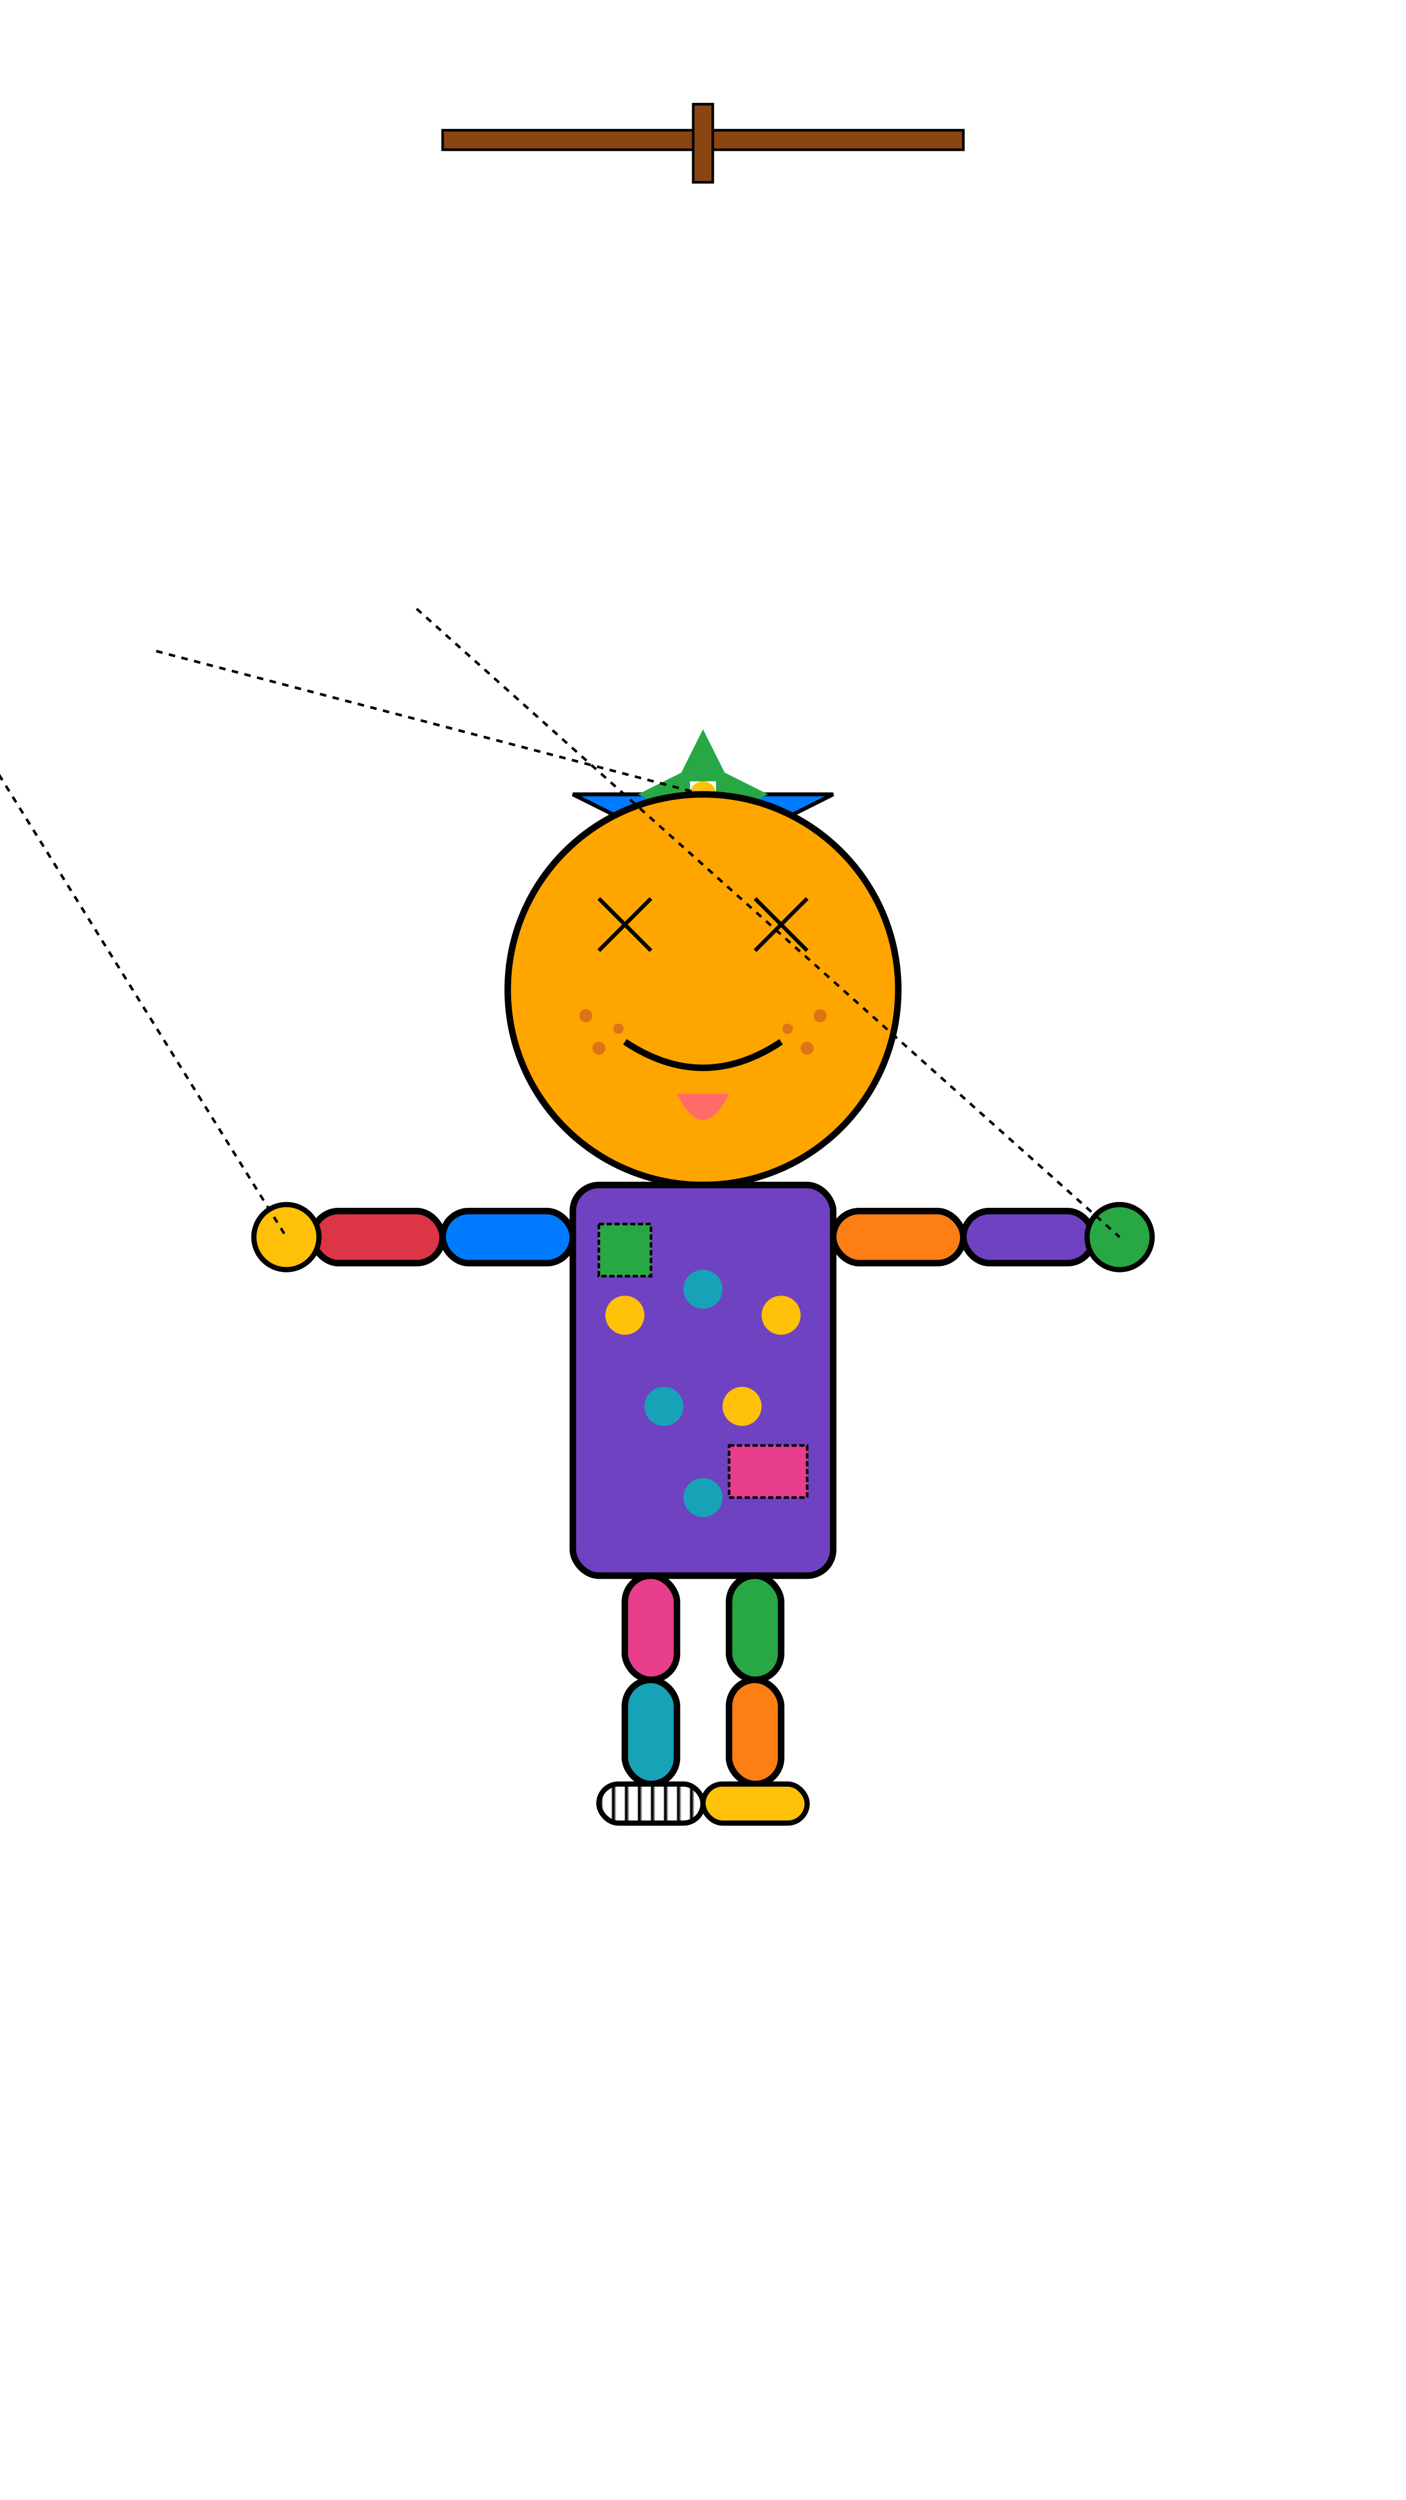 <?xml version="1.0" encoding="UTF-8" standalone="no"?>
<svg width="100%" height="100%" viewBox="0 0 1080 1920" preserveAspectRatio="xMidYMid meet" xmlns="http://www.w3.org/2000/svg" xmlns:xlink="http://www.w3.org/1999/xlink" version="1.1">

    <title>09 gold 30 (Child)</title>
    <desc>09 gold 30 is part of SET.SALON by Rutger van der Tas. This is a child of Dangling Skeleton (Parent) (the parent of the collection). Original by Rutger van der Tas, 2025.</desc>

    <defs>
        <!-- Define stripe pattern for sock -->
        <pattern id="stripe-pattern" patternUnits="userSpaceOnUse" width="10" height="10">
            <rect width="10" height="10" fill="#ffffff"/>
            <line x1="0" y1="0" x2="0" y2="10" stroke="#000000" stroke-width="5"/>
        </pattern>
    </defs>

    <!-- Control Bar -->
    <rect x="340" y="100" width="400" height="15" fill="#8B4513" stroke="#000000" stroke-width="2"/>
    <rect x="532.5" y="80" width="15" height="60" fill="#8B4513" stroke="#000000" stroke-width="2"/>

    <!-- Puppet Group -->
    <g transform="translate(-420, 360)">
        <!-- Propeller Hat -->
        <path d="M860 250 L1060 250 L960 300 Z" fill="#007bff" stroke="#000000" stroke-width="3">
            <animate attributeName="fill" values="#007bff;#56a7ff;#007bff" dur="1s" repeatCount="indefinite"/>
        </path>
        <circle cx="960" cy="250" r="10" fill="#ffc107"/>
        
        <!-- Propeller with spinning animation -->
        <g>
            <animateTransform attributeName="transform" type="rotate"
                values="0 960 250;360 960 250" dur="1s" repeatCount="indefinite"/>
            <path d="M940 240 L980 240 L960 200 Z" fill="#28a745">
                <animate attributeName="fill" values="#28a745;#5cb85c;#28a745" dur="0.5s" repeatCount="indefinite"/>
            </path>
            <path d="M940 260 L980 260 L960 300 Z" fill="#28a745">
                <animate attributeName="fill" values="#28a745;#5cb85c;#28a745" dur="0.5s" repeatCount="indefinite"/>
            </path>
            <path d="M950 230 L950 270 L910 250 Z" fill="#28a745">
                <animate attributeName="fill" values="#28a745;#5cb85c;#28a745" dur="0.5s" repeatCount="indefinite"/>
            </path>
            <path d="M970 230 L970 270 L1010 250 Z" fill="#28a745">
                <animate attributeName="fill" values="#28a745;#5cb85c;#28a745" dur="0.5s" repeatCount="indefinite"/>
            </path>
        </g>
        
        <!-- Head -->
        <circle cx="960" cy="400" r="150" fill="#ffa500" stroke="#000000" stroke-width="5">
            <animate attributeName="fill" values="#ffa500;#ffb733;#ffa500" dur="1s" repeatCount="indefinite"/>
            <animateTransform attributeName="transform" type="translate"
                values="0 0;0 -10;0 0" dur="0.5s" repeatCount="indefinite"/>
        </circle>

        <!-- Freckles -->
        <circle cx="870" cy="420" r="5" fill="#d2691e" opacity="0.8"/>
        <circle cx="895" cy="430" r="4" fill="#d2691e" opacity="0.8"/>
        <circle cx="880" cy="445" r="5" fill="#d2691e" opacity="0.8"/>
        <circle cx="1050" cy="420" r="5" fill="#d2691e" opacity="0.8"/>
        <circle cx="1025" cy="430" r="4" fill="#d2691e" opacity="0.8"/>
        <circle cx="1040" cy="445" r="5" fill="#d2691e" opacity="0.8"/>

        
        <!-- Crossed Eyes with spinning animation -->
        <g>
            <animateTransform attributeName="transform" type="rotate"
                values="-10 900 350;10 900 350;-10 900 350" dur="0.5s" repeatCount="indefinite"/>
            <path d="M880 330 L920 370" stroke="#000000" stroke-width="3"/>
            <path d="M880 370 L920 330" stroke="#000000" stroke-width="3"/>
        </g>
        <g>
            <animateTransform attributeName="transform" type="rotate"
                values="-10 1020 350;10 1020 350;-10 1020 350" dur="0.5s" repeatCount="indefinite"/>
            <path d="M1000 330 L1040 370" stroke="#000000" stroke-width="3"/>
            <path d="M1000 370 L1040 330" stroke="#000000" stroke-width="3"/>
        </g>
        
        <!-- Silly Tongue Out Mouth -->
        <path d="M900 440 Q960 480 1020 440" fill="none" stroke="#000000" stroke-width="5">
            <animate attributeName="d" 
                values="M900 440 Q960 480 1020 440;M900 460 Q960 500 1020 460;M900 440 Q960 480 1020 440" 
                dur="0.5s" repeatCount="indefinite"/>
        </path>
        <path d="M940 480 Q960 520 980 480" fill="#ff6b6b">
            <animate attributeName="d" 
                values="M940 480 Q960 520 980 480;M940 500 Q960 540 980 500;M940 480 Q960 520 980 480" 
                dur="0.5s" repeatCount="indefinite"/>
            <animate attributeName="fill" values="#ff6b6b;#ff8c8c;#ff6b6b" dur="0.5s" repeatCount="indefinite"/>
        </path>
        
        <!-- Purple Body -->
        <rect x="860" y="550" width="200" height="300" rx="20" fill="#6f42c1" stroke="#000000" stroke-width="5">
            <animate attributeName="fill" values="#6f42c1;#8a63d1;#6f42c1" dur="1s" repeatCount="indefinite"/>
            <animateTransform attributeName="transform" type="translate"
                values="0 0;0 -5;0 0" dur="0.5s" repeatCount="indefinite"/>
        </rect>

        <!-- Patches -->
        <g>
             <animateTransform attributeName="transform" type="translate"
                values="0 0;0 -5;0 0" dur="0.5s" repeatCount="indefinite"/>
            <rect x="880" y="580" width="40" height="40" fill="#28a745" stroke="#000000" stroke-width="2" stroke-dasharray="4 2"/>
            <rect x="980" y="750" width="60" height="40" fill="#e83e8c" stroke="#000000" stroke-width="2" stroke-dasharray="4 2"/>
        </g>

        
        <!-- Polka Dots with color changing -->
        <g>
            <animateTransform attributeName="transform" type="translate"
                values="0 0;0 -5;0 0" dur="0.5s" repeatCount="indefinite"/>
            <circle cx="900" cy="650" r="15" fill="#ffc107">
                <animate attributeName="fill" values="#ffc107;#17a2b8;#ffc107" dur="2s" repeatCount="indefinite"/>
            </circle>
            <circle cx="960" cy="630" r="15" fill="#17a2b8">
                <animate attributeName="fill" values="#17a2b8;#ffc107;#17a2b8" dur="2s" repeatCount="indefinite"/>
            </circle>
            <circle cx="1020" cy="650" r="15" fill="#ffc107">
                <animate attributeName="fill" values="#ffc107;#17a2b8;#ffc107" dur="2s" repeatCount="indefinite"/>
            </circle>
             <circle cx="930" cy="720" r="15" fill="#17a2b8">
                <animate attributeName="fill" values="#17a2b8;#ffc107;#17a2b8" dur="2s" repeatCount="indefinite"/>
            </circle>
            <circle cx="990" cy="720" r="15" fill="#ffc107">
                <animate attributeName="fill" values="#ffc107;#17a2b8;#ffc107" dur="2s" repeatCount="indefinite"/>
            </circle>
             <circle cx="960" cy="790" r="15" fill="#17a2b8">
                <animate attributeName="fill" values="#17a2b8;#ffc107;#17a2b8" dur="2s" repeatCount="indefinite"/>
            </circle>
        </g>

        <!-- Left Arm -->
        <g id="left-arm">
             <!-- Upper Arm -->
             <rect x="760" y="570" width="100" height="40" rx="20" fill="#007bff" stroke="#000000" stroke-width="5">
                <animate attributeName="fill" values="#007bff;#56a7ff;#007bff" dur="1s" repeatCount="indefinite"/>
                <animateTransform attributeName="transform" type="rotate"
                    values="0 860 590;-20 860 590;0 860 590" dur="0.5s" repeatCount="indefinite"/>
            </rect>
             <!-- Forearm -->
             <rect x="660" y="570" width="100" height="40" rx="20" fill="#dc3545" stroke="#000000" stroke-width="5">
                <animate attributeName="fill" values="#dc3545;#e4606d;#dc3545" dur="1s" repeatCount="indefinite"/>
                 <animateTransform attributeName="transform" type="rotate"
                    values="0 760 590;-40 760 590;10 760 590;0 760 590" dur="0.7s" repeatCount="indefinite"/>
            </rect>
             <!-- Hand -->
             <circle cx="640" cy="590" r="25" fill="#ffc107" stroke="#000000" stroke-width="4">
                <animate attributeName="fill" values="#ffc107;#ffd147;#ffc107" dur="1s" repeatCount="indefinite"/>
                <animateTransform attributeName="transform" type="translate"
                    values="0 0;5 5;0 0;-5 -5;0 0" dur="0.4s" repeatCount="indefinite"/>
            </circle>
        </g>
        
        <!-- Right Arm -->
        <g id="right-arm">
             <!-- Upper Arm -->
            <rect x="1060" y="570" width="100" height="40" rx="20" fill="#fd7e14" stroke="#000000" stroke-width="5">
                <animate attributeName="fill" values="#fd7e14;#fd9a4a;#fd7e14" dur="1s" repeatCount="indefinite"/>
                <animateTransform attributeName="transform" type="rotate"
                    values="0 1060 590;20 1060 590;0 1060 590" dur="0.5s" repeatCount="indefinite"/>
            </rect>
             <!-- Forearm -->
             <rect x="1160" y="570" width="100" height="40" rx="20" fill="#6f42c1" stroke="#000000" stroke-width="5">
                <animate attributeName="fill" values="#6f42c1;#8a63d1;#6f42c1" dur="1s" repeatCount="indefinite"/>
                 <animateTransform attributeName="transform" type="rotate"
                    values="0 1160 590;40 1160 590;-10 1160 590;0 1160 590" dur="0.7s" repeatCount="indefinite"/>
            </rect>
             <!-- Hand -->
             <circle cx="1280" cy="590" r="25" fill="#28a745" stroke="#000000" stroke-width="4">
                <animate attributeName="fill" values="#28a745;#5cb85c;#28a745" dur="1s" repeatCount="indefinite"/>
                <animateTransform attributeName="transform" type="translate"
                    values="0 0;-5 5;0 0;5 -5;0 0" dur="0.4s" repeatCount="indefinite"/>
            </circle>
        </g>
        
        <!-- Left Leg -->
        <g id="left-leg">
             <!-- Upper Leg -->
             <rect x="900" y="850" width="40" height="80" rx="20" fill="#e83e8c" stroke="#000000" stroke-width="5">
                <animate attributeName="fill" values="#e83e8c;#ed6ca9;#e83e8c" dur="1s" repeatCount="indefinite"/>
                <animateTransform attributeName="transform" type="rotate"
                    values="0 920 850;-10 920 850;5 920 850;0 920 850" dur="0.6s" repeatCount="indefinite"/>
            </rect>
             <!-- Lower Leg -->
             <rect x="900" y="930" width="40" height="80" rx="20" fill="#17a2b8" stroke="#000000" stroke-width="5">
                <animate attributeName="fill" values="#17a2b8;#5bc0de;#17a2b8" dur="1s" repeatCount="indefinite"/>
                <animateTransform attributeName="transform" type="rotate"
                    values="0 920 930;-20 920 930;15 920 930;0 920 930" dur="0.4s" repeatCount="indefinite"/>
            </rect>
             <!-- Striped Sock/Foot -->
             <rect x="880" y="1010" width="80" height="30" rx="15" fill="url(#stripe-pattern)" stroke="#000000" stroke-width="4">
                 <animateTransform attributeName="transform" type="rotate"
                    values="0 920 1010;-5 920 1010;5 920 1010;0 920 1010" dur="0.3s" repeatCount="indefinite"/>
            </rect>
        </g>

        <!-- Right Leg -->
        <g id="right-leg">
            <!-- Upper Leg -->
            <rect x="980" y="850" width="40" height="80" rx="20" fill="#28a745" stroke="#000000" stroke-width="5">
                <animate attributeName="fill" values="#28a745;#5cb85c;#28a745" dur="1s" repeatCount="indefinite"/>
                <animateTransform attributeName="transform" type="rotate"
                    values="0 1000 850;10 1000 850;-5 1000 850;0 1000 850" dur="0.6s" repeatCount="indefinite"/>
            </rect>
            <!-- Lower Leg -->
            <rect x="980" y="930" width="40" height="80" rx="20" fill="#fd7e14" stroke="#000000" stroke-width="5">
                <animate attributeName="fill" values="#fd7e14;#fd9a4a;#fd7e14" dur="1s" repeatCount="indefinite"/>
                <animateTransform attributeName="transform" type="rotate"
                    values="0 1000 930;20 1000 930;-15 1000 930;0 1000 930" dur="0.4s" repeatCount="indefinite"/>
            </rect>
            <!-- Yellow Foot -->
            <rect x="960" y="1010" width="80" height="30" rx="15" fill="#ffc107" stroke="#000000" stroke-width="4">
                <animate attributeName="fill" values="#ffc107;#ffd147;#ffc107" dur="1s" repeatCount="indefinite"/>
                 <animateTransform attributeName="transform" type="rotate"
                    values="0 1000 1010;5 1000 1010;-5 1000 1010;0 1000 1010" dur="0.3s" repeatCount="indefinite"/>
            </rect>
        </g>
        
        <!-- Strings connected to control bar (No animation on lines) -->
        <!-- Head String -->
        <line x1="540" y1="140" x2="960" y2="250" stroke="#000000" stroke-width="2" stroke-dasharray="5,5"/>
        <!-- Left Hand String -->
        <line x1="340" y1="107.5" x2="640" y2="590" stroke="#000000" stroke-width="2" stroke-dasharray="5,5"/>
        <!-- Right Hand String -->
        <line x1="740" y1="107.5" x2="1280" y2="590" stroke="#000000" stroke-width="2" stroke-dasharray="5,5"/>

    </g>
</svg> 
